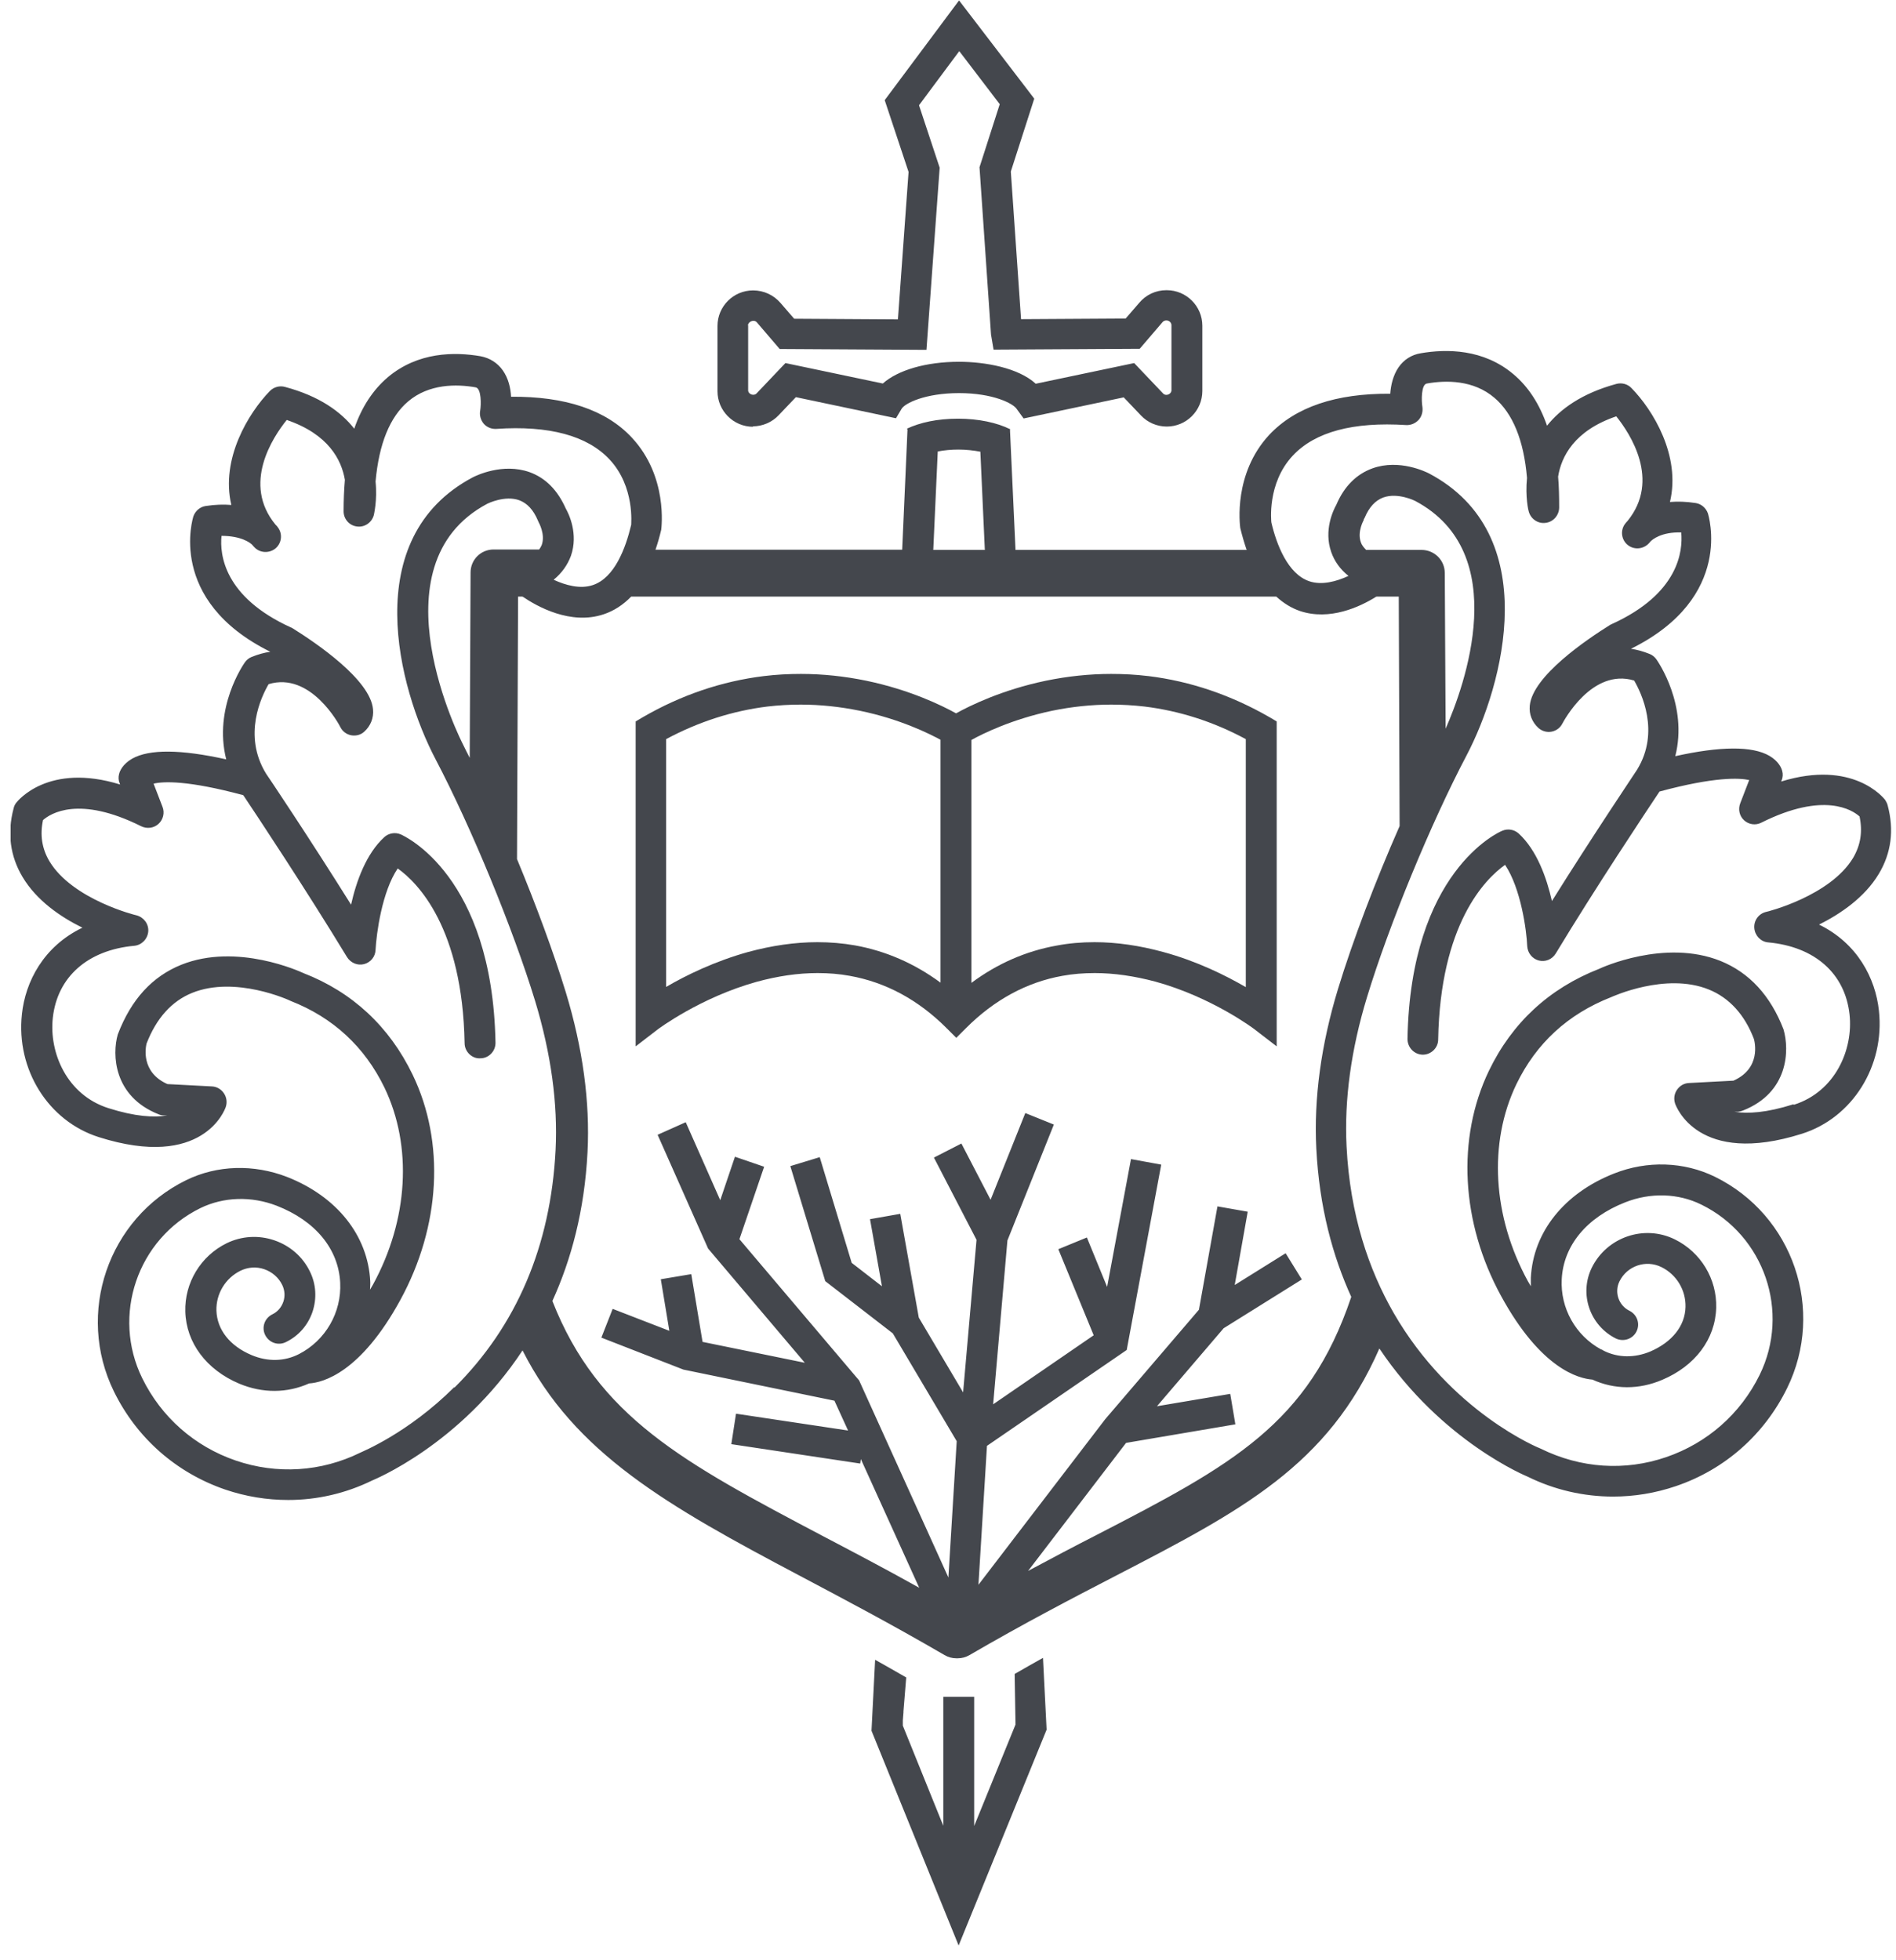 <svg width="89" height="92" viewBox="0 0 89 92" fill="none" xmlns="http://www.w3.org/2000/svg">
<g clip-path="url(#clip0_245_3165)">
<path d="M58.479 46.33C57.549 45.79 56.189 45.11 54.599 44.68C53.499 44.38 52.419 44.22 51.379 44.22C50.769 44.22 50.179 44.27 49.599 44.38C48.149 44.64 46.809 45.23 45.599 46.13V34.73C46.119 34.44 47.489 33.76 49.379 33.36C50.299 33.17 51.239 33.07 52.159 33.07C52.679 33.07 53.199 33.1 53.719 33.16C55.359 33.36 56.959 33.87 58.479 34.69V46.32V46.33ZM44.149 46.12C42.929 45.22 41.579 44.63 40.129 44.37C39.559 44.27 38.969 44.22 38.369 44.22C37.319 44.22 36.229 44.38 35.119 44.68C33.569 45.11 32.209 45.77 31.269 46.32V34.69C32.799 33.87 34.399 33.36 36.029 33.16C36.539 33.1 37.069 33.07 37.589 33.07C38.509 33.07 39.439 33.17 40.369 33.36C42.259 33.75 43.629 34.44 44.149 34.72V46.12ZM53.889 31.73C53.319 31.66 52.739 31.63 52.159 31.63C51.139 31.63 50.109 31.74 49.089 31.95C47.029 32.38 45.529 33.12 44.879 33.48C44.229 33.12 42.729 32.38 40.669 31.95C39.649 31.74 38.619 31.63 37.599 31.63C37.019 31.63 36.439 31.66 35.869 31.73C33.889 31.97 31.969 32.62 30.159 33.67L29.839 33.86V49.11L30.879 48.31C30.879 48.31 32.859 46.82 35.519 46.08C36.509 45.81 37.459 45.67 38.379 45.67C38.899 45.67 39.399 45.71 39.889 45.8C41.569 46.1 43.099 46.92 44.429 48.25L44.889 48.71L45.349 48.25C46.669 46.93 48.189 46.1 49.869 45.8C50.359 45.71 50.869 45.67 51.389 45.67C52.299 45.67 53.249 45.81 54.229 46.07C56.889 46.8 58.869 48.29 58.889 48.31L59.929 49.11V33.86L59.609 33.67C57.789 32.62 55.869 31.97 53.899 31.73" fill="#44474D"/>
<path d="M35.109 15.28C35.109 15.1 35.389 14.97 35.529 15.13L36.599 16.38L43.489 16.42L44.109 7.87L43.139 4.94L45.029 2.4L46.929 4.89L45.979 7.85L46.519 15.7L46.639 16.41L53.499 16.37L54.569 15.12C54.609 15.07 54.679 15.04 54.739 15.04H54.759C54.879 15.04 54.989 15.14 54.989 15.26V18.32C54.989 18.5 54.729 18.61 54.599 18.47L53.239 17.04L48.619 18.01C47.799 17.26 46.239 16.98 45.019 16.98C43.469 16.98 42.149 17.37 41.439 18L36.869 17.04L35.509 18.47C35.379 18.6 35.119 18.5 35.119 18.32V15.26L35.109 15.28ZM35.339 20.01C35.789 20.01 36.239 19.82 36.549 19.49L37.359 18.64L42.059 19.63L42.319 19.19C42.469 18.93 43.419 18.45 45.019 18.45C46.619 18.45 47.569 18.94 47.729 19.2L48.049 19.64L52.749 18.65L53.559 19.5C53.869 19.83 54.309 20.02 54.769 20.02C55.689 20.02 56.439 19.27 56.439 18.35V15.29C56.439 14.37 55.689 13.62 54.769 13.62H54.749C54.259 13.62 53.799 13.83 53.479 14.21L52.839 14.95L47.929 14.98L47.449 8.05L48.549 4.63L45.019 0.02L41.529 4.7L42.649 8.07L42.149 14.99L37.279 14.96L36.639 14.22C36.319 13.85 35.859 13.63 35.349 13.63C34.429 13.63 33.679 14.38 33.679 15.3V18.36C33.679 19.28 34.429 20.03 35.349 20.03" fill="#44474D"/>
<path d="M47.629 78.56L47.669 80.94L45.729 85.7V79.64H44.279V85.69L42.379 80.99V80.76V80.75L42.409 80.37V80.32L42.539 78.73C42.039 78.44 41.559 78.17 41.079 77.9L40.909 81.23L44.999 91.31L49.129 81.18L48.959 77.81C48.529 78.05 48.089 78.3 47.639 78.56" fill="#44474D"/>
<path d="M84.179 51.83C82.919 52.23 82.039 52.28 81.409 52.18H81.589C81.669 52.17 81.749 52.15 81.819 52.12C83.949 51.28 84.009 49.3 83.719 48.31C83.109 46.73 82.119 45.65 80.759 45.1C78.139 44.05 75.149 45.43 75.069 45.47C72.719 46.39 70.979 48 69.889 50.26C68.369 53.43 68.579 57.38 70.459 60.82C72.329 64.25 74.099 64.7 74.749 64.75C75.779 65.22 76.929 65.23 78.029 64.76C79.569 64.11 80.519 62.85 80.559 61.38C80.599 60.03 79.839 58.77 78.619 58.17C77.179 57.46 75.429 58.06 74.719 59.5C74.119 60.73 74.629 62.21 75.849 62.82C76.209 62.99 76.639 62.85 76.819 62.49C76.999 62.13 76.849 61.7 76.489 61.52C75.979 61.27 75.769 60.65 76.019 60.14C76.379 59.41 77.259 59.11 77.989 59.47C78.699 59.82 79.139 60.55 79.119 61.34C79.099 62.23 78.489 62.99 77.469 63.43C76.729 63.74 75.959 63.73 75.289 63.4C75.239 63.37 75.199 63.34 75.149 63.33C73.959 62.68 73.239 61.4 73.309 60.04C73.389 58.46 74.479 57.14 76.289 56.43C77.479 55.96 78.779 56 79.869 56.54C82.819 57.99 84.049 61.57 82.599 64.53C81.699 66.36 80.139 67.73 78.209 68.39C76.279 69.05 74.209 68.92 72.319 67.99C72.259 67.97 68.109 66.29 65.419 61.62C64.259 59.6 63.369 57.03 63.209 53.8C63.099 51.62 63.419 49.26 64.169 46.8C65.199 43.42 67.159 38.65 68.839 35.46C70.589 32.13 72.469 25.07 67.079 22.22C66.939 22.15 65.689 21.53 64.429 21.98C63.679 22.25 63.099 22.82 62.729 23.69C62.589 23.94 62.129 24.88 62.489 25.91C62.639 26.34 62.909 26.72 63.299 27.03C62.739 27.29 62.049 27.48 61.459 27.28C60.449 26.94 59.919 25.55 59.679 24.52C59.679 24.5 59.459 22.69 60.689 21.38C61.729 20.27 63.519 19.79 66.009 19.95C66.229 19.96 66.439 19.87 66.589 19.71C66.739 19.55 66.799 19.32 66.769 19.1C66.719 18.81 66.709 18.04 66.979 18C67.879 17.84 69.169 17.83 70.149 18.67C71.009 19.4 71.529 20.66 71.679 22.43C71.589 23.32 71.749 23.99 71.759 24C71.849 24.35 72.189 24.59 72.549 24.54C72.909 24.5 73.179 24.19 73.189 23.83C73.189 23.32 73.179 22.83 73.139 22.37C73.289 21.43 73.899 20.21 75.869 19.54C76.519 20.35 77.959 22.53 76.399 24.45C76.349 24.5 76.309 24.55 76.279 24.59C76.049 24.9 76.109 25.34 76.409 25.58C76.709 25.82 77.149 25.78 77.409 25.49C77.429 25.47 77.449 25.45 77.459 25.43C77.559 25.32 77.989 24.96 78.919 24.99C78.999 25.86 78.809 27.86 75.659 29.29C75.629 29.3 75.599 29.32 75.579 29.33C74.489 30.01 71.939 31.73 71.809 33.12C71.769 33.52 71.919 33.9 72.219 34.17C72.389 34.32 72.619 34.38 72.829 34.34C73.049 34.3 73.239 34.16 73.339 33.96C73.399 33.85 74.729 31.34 76.709 31.94C77.039 32.51 77.939 34.34 76.849 36.12C76.829 36.16 74.799 39.17 72.849 42.29C72.599 41.19 72.139 39.9 71.289 39.12C71.079 38.93 70.779 38.88 70.519 38.99C70.339 39.06 66.209 40.91 66.069 48.76C66.069 49.16 66.379 49.49 66.779 49.5H66.789C67.179 49.5 67.509 49.18 67.509 48.79C67.609 43.37 69.709 41.26 70.649 40.59C71.389 41.69 71.659 43.66 71.689 44.41C71.709 44.73 71.929 45 72.229 45.08C72.539 45.16 72.859 45.03 73.029 44.75C74.909 41.64 77.259 38.11 77.899 37.15C80.489 36.45 81.649 36.51 82.109 36.61L81.689 37.7C81.579 37.98 81.649 38.3 81.869 38.5C82.089 38.7 82.409 38.75 82.679 38.61C85.619 37.14 86.959 38.02 87.289 38.32C87.439 39.03 87.339 39.66 86.989 40.26C85.909 42.06 82.929 42.8 82.899 42.8C82.559 42.88 82.319 43.2 82.349 43.56C82.379 43.91 82.649 44.2 82.999 44.23C85.189 44.43 86.609 45.69 86.819 47.61C86.999 49.25 86.159 51.23 84.209 51.85M64.009 24.39C64.009 24.39 64.039 24.33 64.059 24.3C64.269 23.8 64.559 23.49 64.929 23.35C65.619 23.1 66.429 23.51 66.429 23.51C71.029 25.95 68.729 32.23 67.859 34.2L67.819 26.89C67.819 26.29 67.329 25.81 66.729 25.81H64.129C64.019 25.7 63.919 25.58 63.879 25.45C63.699 24.95 64.019 24.4 64.019 24.4M63.429 60.87C61.419 66.84 57.859 68.75 51.439 72.06C50.439 72.57 49.379 73.13 48.259 73.73L52.859 67.72L57.989 66.85L57.749 65.42L54.309 66L57.439 62.34L61.109 60.05L60.349 58.82L57.959 60.31L58.569 56.87L57.149 56.62L56.279 61.47L51.879 66.61L45.929 74.38L46.329 67.86L52.889 63.36L54.509 54.66L53.089 54.4L51.969 60.4L51.019 58.08L49.679 58.63L51.339 62.67L46.619 65.91L47.289 58.22L49.469 52.78L48.129 52.24L46.499 56.31L45.129 53.67L43.839 54.33L45.839 58.19L45.209 65.35L43.129 61.84L42.259 56.97L40.839 57.22L41.399 60.37L39.979 59.27L38.479 54.31L37.099 54.73L38.739 60.13L41.909 62.58L44.909 67.64L44.519 74.04L40.329 64.79L34.709 58.16L35.869 54.76L34.499 54.29L33.809 56.33L32.189 52.67L30.869 53.26L33.239 58.6L37.779 63.96L32.979 62.98L32.449 59.8L31.019 60.04L31.419 62.46L28.759 61.43L28.229 62.78L32.079 64.28L39.169 65.74L39.809 67.14L34.549 66.35L34.329 67.78L40.379 68.69L40.409 68.48L43.149 74.52C41.539 73.62 40.029 72.83 38.639 72.1C32.059 68.63 28.069 66.51 25.929 61.06C26.809 59.13 27.439 56.82 27.579 54.07C27.699 51.72 27.359 49.2 26.559 46.57C25.989 44.71 25.169 42.49 24.269 40.32L24.319 28H24.529C25.219 28.47 26.789 29.35 28.339 28.83C28.819 28.67 29.249 28.39 29.629 28H59.909C60.249 28.31 60.619 28.54 61.029 28.68C62.419 29.14 63.829 28.49 64.609 28H65.659L65.699 38.77C64.559 41.36 63.499 44.15 62.809 46.41C62.009 49.04 61.669 51.56 61.789 53.91C61.929 56.66 62.559 58.96 63.439 60.89L63.429 60.87ZM25.429 25.58C25.399 25.65 25.359 25.72 25.309 25.79H23.169C22.569 25.79 22.089 26.27 22.089 26.87L22.049 35.57C21.939 35.36 21.829 35.13 21.729 34.93C21.689 34.85 17.419 26.53 22.879 23.64C22.879 23.64 23.699 23.23 24.379 23.48C24.749 23.62 25.039 23.93 25.249 24.43C25.259 24.46 25.279 24.49 25.289 24.52C25.289 24.52 25.609 25.08 25.429 25.58ZM21.329 65.1C19.139 67.28 16.979 68.14 16.909 68.18C15.079 69.08 12.999 69.21 11.069 68.55C9.139 67.89 7.579 66.52 6.679 64.69C5.229 61.74 6.449 58.15 9.409 56.7C10.499 56.17 11.799 56.13 12.989 56.59C14.809 57.3 15.889 58.62 15.969 60.2C16.039 61.6 15.279 62.91 14.039 63.55C13.359 63.9 12.569 63.92 11.809 63.6C10.789 63.17 10.189 62.41 10.159 61.51C10.139 60.72 10.579 59.99 11.289 59.64C11.639 59.47 12.039 59.44 12.409 59.57C12.779 59.7 13.079 59.96 13.249 60.31C13.369 60.56 13.389 60.84 13.299 61.1C13.209 61.36 13.029 61.57 12.779 61.69C12.419 61.87 12.269 62.3 12.449 62.66C12.629 63.02 13.059 63.17 13.419 62.99C14.019 62.7 14.459 62.19 14.669 61.57C14.879 60.94 14.839 60.27 14.549 59.68C14.209 58.98 13.609 58.46 12.869 58.21C12.129 57.96 11.339 58.01 10.639 58.35C9.419 58.95 8.659 60.21 8.699 61.56C8.739 63.02 9.689 64.29 11.229 64.94C12.329 65.4 13.479 65.39 14.509 64.93C15.159 64.89 16.929 64.43 18.799 61C20.679 57.55 20.899 53.61 19.369 50.44C18.279 48.18 16.539 46.56 14.239 45.67C14.109 45.61 11.129 44.23 8.509 45.28C7.149 45.83 6.159 46.9 5.529 48.55C5.259 49.48 5.319 51.46 7.449 52.3C7.519 52.33 7.599 52.35 7.679 52.35H7.859C7.239 52.46 6.349 52.41 5.089 52.01C3.139 51.39 2.299 49.41 2.479 47.77C2.689 45.85 4.119 44.59 6.299 44.39C6.649 44.36 6.929 44.07 6.959 43.72C6.989 43.37 6.749 43.05 6.409 42.96C6.379 42.96 3.399 42.22 2.319 40.42C1.969 39.83 1.869 39.19 2.019 38.49C2.369 38.18 3.709 37.32 6.629 38.78C6.899 38.91 7.219 38.87 7.439 38.67C7.659 38.47 7.739 38.15 7.629 37.87L7.209 36.78C7.669 36.67 8.819 36.62 11.419 37.32C12.029 38.23 14.389 41.79 16.289 44.92C16.459 45.19 16.779 45.33 17.089 45.25C17.399 45.17 17.619 44.9 17.629 44.58C17.669 43.82 17.929 41.85 18.669 40.76C19.609 41.43 21.709 43.54 21.809 48.96C21.809 49.36 22.159 49.7 22.549 49.67C22.949 49.67 23.269 49.33 23.259 48.93C23.109 41.08 18.979 39.24 18.809 39.16C18.549 39.05 18.249 39.1 18.039 39.29C17.189 40.07 16.729 41.35 16.479 42.46C14.529 39.34 12.509 36.33 12.489 36.31C11.379 34.5 12.279 32.68 12.609 32.11C14.589 31.51 15.929 34.02 15.979 34.13C16.079 34.33 16.269 34.47 16.489 34.51C16.709 34.55 16.939 34.49 17.099 34.34C17.399 34.07 17.549 33.69 17.509 33.29C17.389 31.9 14.829 30.17 13.739 29.49C13.709 29.47 13.689 29.46 13.659 29.45C10.509 28.02 10.309 26.02 10.399 25.15C11.319 25.15 11.749 25.47 11.849 25.58C11.869 25.61 11.889 25.63 11.919 25.66C12.169 25.95 12.609 25.99 12.919 25.75C13.219 25.51 13.279 25.07 13.049 24.76C13.019 24.71 12.979 24.67 12.929 24.62C11.359 22.71 12.799 20.53 13.459 19.71C15.419 20.38 16.029 21.58 16.189 22.52C16.149 22.99 16.129 23.48 16.129 24C16.129 24.36 16.399 24.67 16.759 24.71C17.119 24.76 17.459 24.52 17.549 24.17C17.549 24.15 17.719 23.49 17.629 22.6C17.789 20.83 18.299 19.57 19.159 18.84C20.139 18.01 21.429 18.02 22.329 18.18C22.599 18.23 22.589 18.99 22.539 19.28C22.499 19.5 22.569 19.72 22.709 19.89C22.859 20.06 23.079 20.14 23.289 20.13C25.779 19.96 27.569 20.45 28.609 21.56C29.819 22.85 29.619 24.63 29.629 24.63C29.369 25.73 28.849 27.12 27.829 27.46C27.239 27.66 26.549 27.47 25.989 27.21C26.369 26.9 26.639 26.52 26.799 26.09C27.159 25.06 26.699 24.11 26.559 23.87C26.179 23.01 25.609 22.43 24.859 22.16C23.589 21.71 22.339 22.33 22.199 22.4C16.809 25.25 18.699 32.31 20.449 35.64C22.129 38.84 24.089 43.61 25.119 46.98C25.869 49.45 26.189 51.8 26.079 53.98C25.849 58.47 24.249 62.23 21.329 65.13M43.959 22.51L44.019 21.19C44.319 21.13 44.649 21.1 44.989 21.1C45.349 21.1 45.699 21.14 46.019 21.2L46.229 25.81H43.809L43.959 22.5V22.51ZM85.379 43.4C86.399 42.89 87.529 42.12 88.189 41.02C88.779 40.04 88.919 38.96 88.609 37.8C88.589 37.71 88.539 37.62 88.489 37.54C88.419 37.45 86.979 35.64 83.609 36.68L83.629 36.63C83.689 36.49 83.699 36.33 83.659 36.19C83.629 36.06 83.499 35.73 83.049 35.47C82.249 35.01 80.759 35.02 78.639 35.49C79.249 33.09 77.819 31.04 77.749 30.94C77.669 30.83 77.559 30.74 77.429 30.69C77.129 30.57 76.839 30.49 76.559 30.45C81.449 28.03 80.179 24.13 80.169 24.09C80.079 23.84 79.859 23.65 79.599 23.61C79.149 23.54 78.749 23.53 78.389 23.56C78.909 21.39 77.589 19.24 76.579 18.21C76.399 18.02 76.119 17.95 75.869 18.02C74.259 18.46 73.249 19.19 72.619 19.98C72.269 18.97 71.749 18.16 71.049 17.57C69.639 16.37 67.899 16.37 66.689 16.58C66.259 16.65 65.899 16.88 65.649 17.24C65.389 17.62 65.289 18.08 65.259 18.48C62.719 18.46 60.809 19.1 59.579 20.41C57.889 22.23 58.199 24.62 58.219 24.78C58.309 25.15 58.409 25.49 58.519 25.81H47.669L47.409 20.17L47.429 20.15C46.809 19.84 45.939 19.65 44.969 19.65C43.999 19.65 43.189 19.83 42.569 20.12L42.599 20.15L42.499 22.43L42.349 25.8H30.769C30.869 25.51 30.959 25.2 31.039 24.86C31.049 24.76 31.359 22.37 29.669 20.55C28.449 19.23 26.519 18.6 23.989 18.62C23.969 18.22 23.869 17.76 23.599 17.38C23.349 17.03 22.989 16.8 22.559 16.72C21.349 16.51 19.619 16.51 18.199 17.71C17.509 18.3 16.979 19.1 16.629 20.12C15.999 19.32 14.989 18.59 13.379 18.16C13.129 18.09 12.859 18.16 12.669 18.35C11.669 19.38 10.349 21.53 10.859 23.7C10.499 23.67 10.099 23.68 9.649 23.75C9.389 23.79 9.169 23.98 9.079 24.23C9.069 24.27 7.799 28.17 12.689 30.59C12.409 30.63 12.119 30.71 11.819 30.83C11.689 30.88 11.579 30.97 11.499 31.08C11.429 31.18 10.009 33.22 10.619 35.64C8.499 35.17 7.009 35.15 6.199 35.61C5.749 35.87 5.619 36.2 5.589 36.33C5.549 36.48 5.559 36.63 5.619 36.77L5.639 36.82C2.269 35.78 0.829 37.59 0.759 37.68C0.699 37.76 0.659 37.84 0.639 37.94C0.329 39.1 0.479 40.19 1.059 41.16C1.719 42.27 2.849 43.04 3.869 43.54C2.039 44.42 1.189 46.08 1.029 47.6C0.749 50.2 2.269 52.62 4.639 53.37C9.529 54.92 10.559 52.08 10.599 51.95C10.669 51.74 10.639 51.5 10.509 51.31C10.379 51.12 10.179 51 9.949 50.99L7.859 50.88C6.599 50.32 6.839 49.15 6.879 48.98C7.339 47.79 8.059 46.99 9.019 46.6C11.049 45.78 13.579 46.94 13.649 46.98C15.639 47.76 17.119 49.13 18.049 51.05C19.369 53.8 19.169 57.25 17.509 60.29C17.459 60.37 17.419 60.45 17.369 60.53C17.369 60.4 17.389 60.27 17.379 60.13C17.269 57.99 15.819 56.16 13.479 55.24C11.909 54.63 10.189 54.68 8.739 55.39C5.069 57.19 3.549 61.64 5.349 65.31C6.419 67.49 8.269 69.12 10.569 69.91C11.539 70.24 12.539 70.4 13.529 70.4C14.889 70.4 16.229 70.09 17.459 69.49C17.519 69.46 21.589 67.83 24.529 63.38C26.969 68.21 31.339 70.68 37.549 73.96C39.569 75.03 41.849 76.23 44.339 77.68C44.509 77.78 44.699 77.83 44.889 77.83H44.959C45.149 77.83 45.339 77.78 45.509 77.68C48.069 76.19 50.359 75 52.389 73.95C58.279 70.9 62.339 68.79 64.749 63.29C67.689 67.68 71.699 69.3 71.719 69.31C72.979 69.93 74.349 70.24 75.719 70.24C76.709 70.24 77.699 70.08 78.669 69.75C80.969 68.97 82.819 67.33 83.889 65.15C85.689 61.48 84.169 57.03 80.499 55.23C79.049 54.52 77.319 54.46 75.759 55.08C73.429 56 71.969 57.82 71.859 59.97C71.859 60.1 71.859 60.23 71.859 60.37C71.819 60.29 71.769 60.22 71.719 60.13C70.059 57.09 69.859 53.64 71.179 50.89C72.109 48.97 73.589 47.6 75.629 46.8C75.659 46.79 78.179 45.62 80.209 46.44C81.179 46.83 81.899 47.63 82.329 48.76C82.369 48.9 82.679 50.14 81.369 50.72L79.279 50.83C79.049 50.84 78.849 50.96 78.719 51.15C78.589 51.34 78.559 51.57 78.629 51.79C78.669 51.91 79.699 54.76 84.589 53.21C86.959 52.46 88.479 50.03 88.199 47.44C88.039 45.92 87.189 44.26 85.359 43.38" fill="#44474D"/>
</g>
<defs>
<clipPath id="clip0_245_3165">
<rect width="88.27" height="91.31" fill="white" transform="translate(0.499)"/>
</clipPath>
</defs>
</svg>
